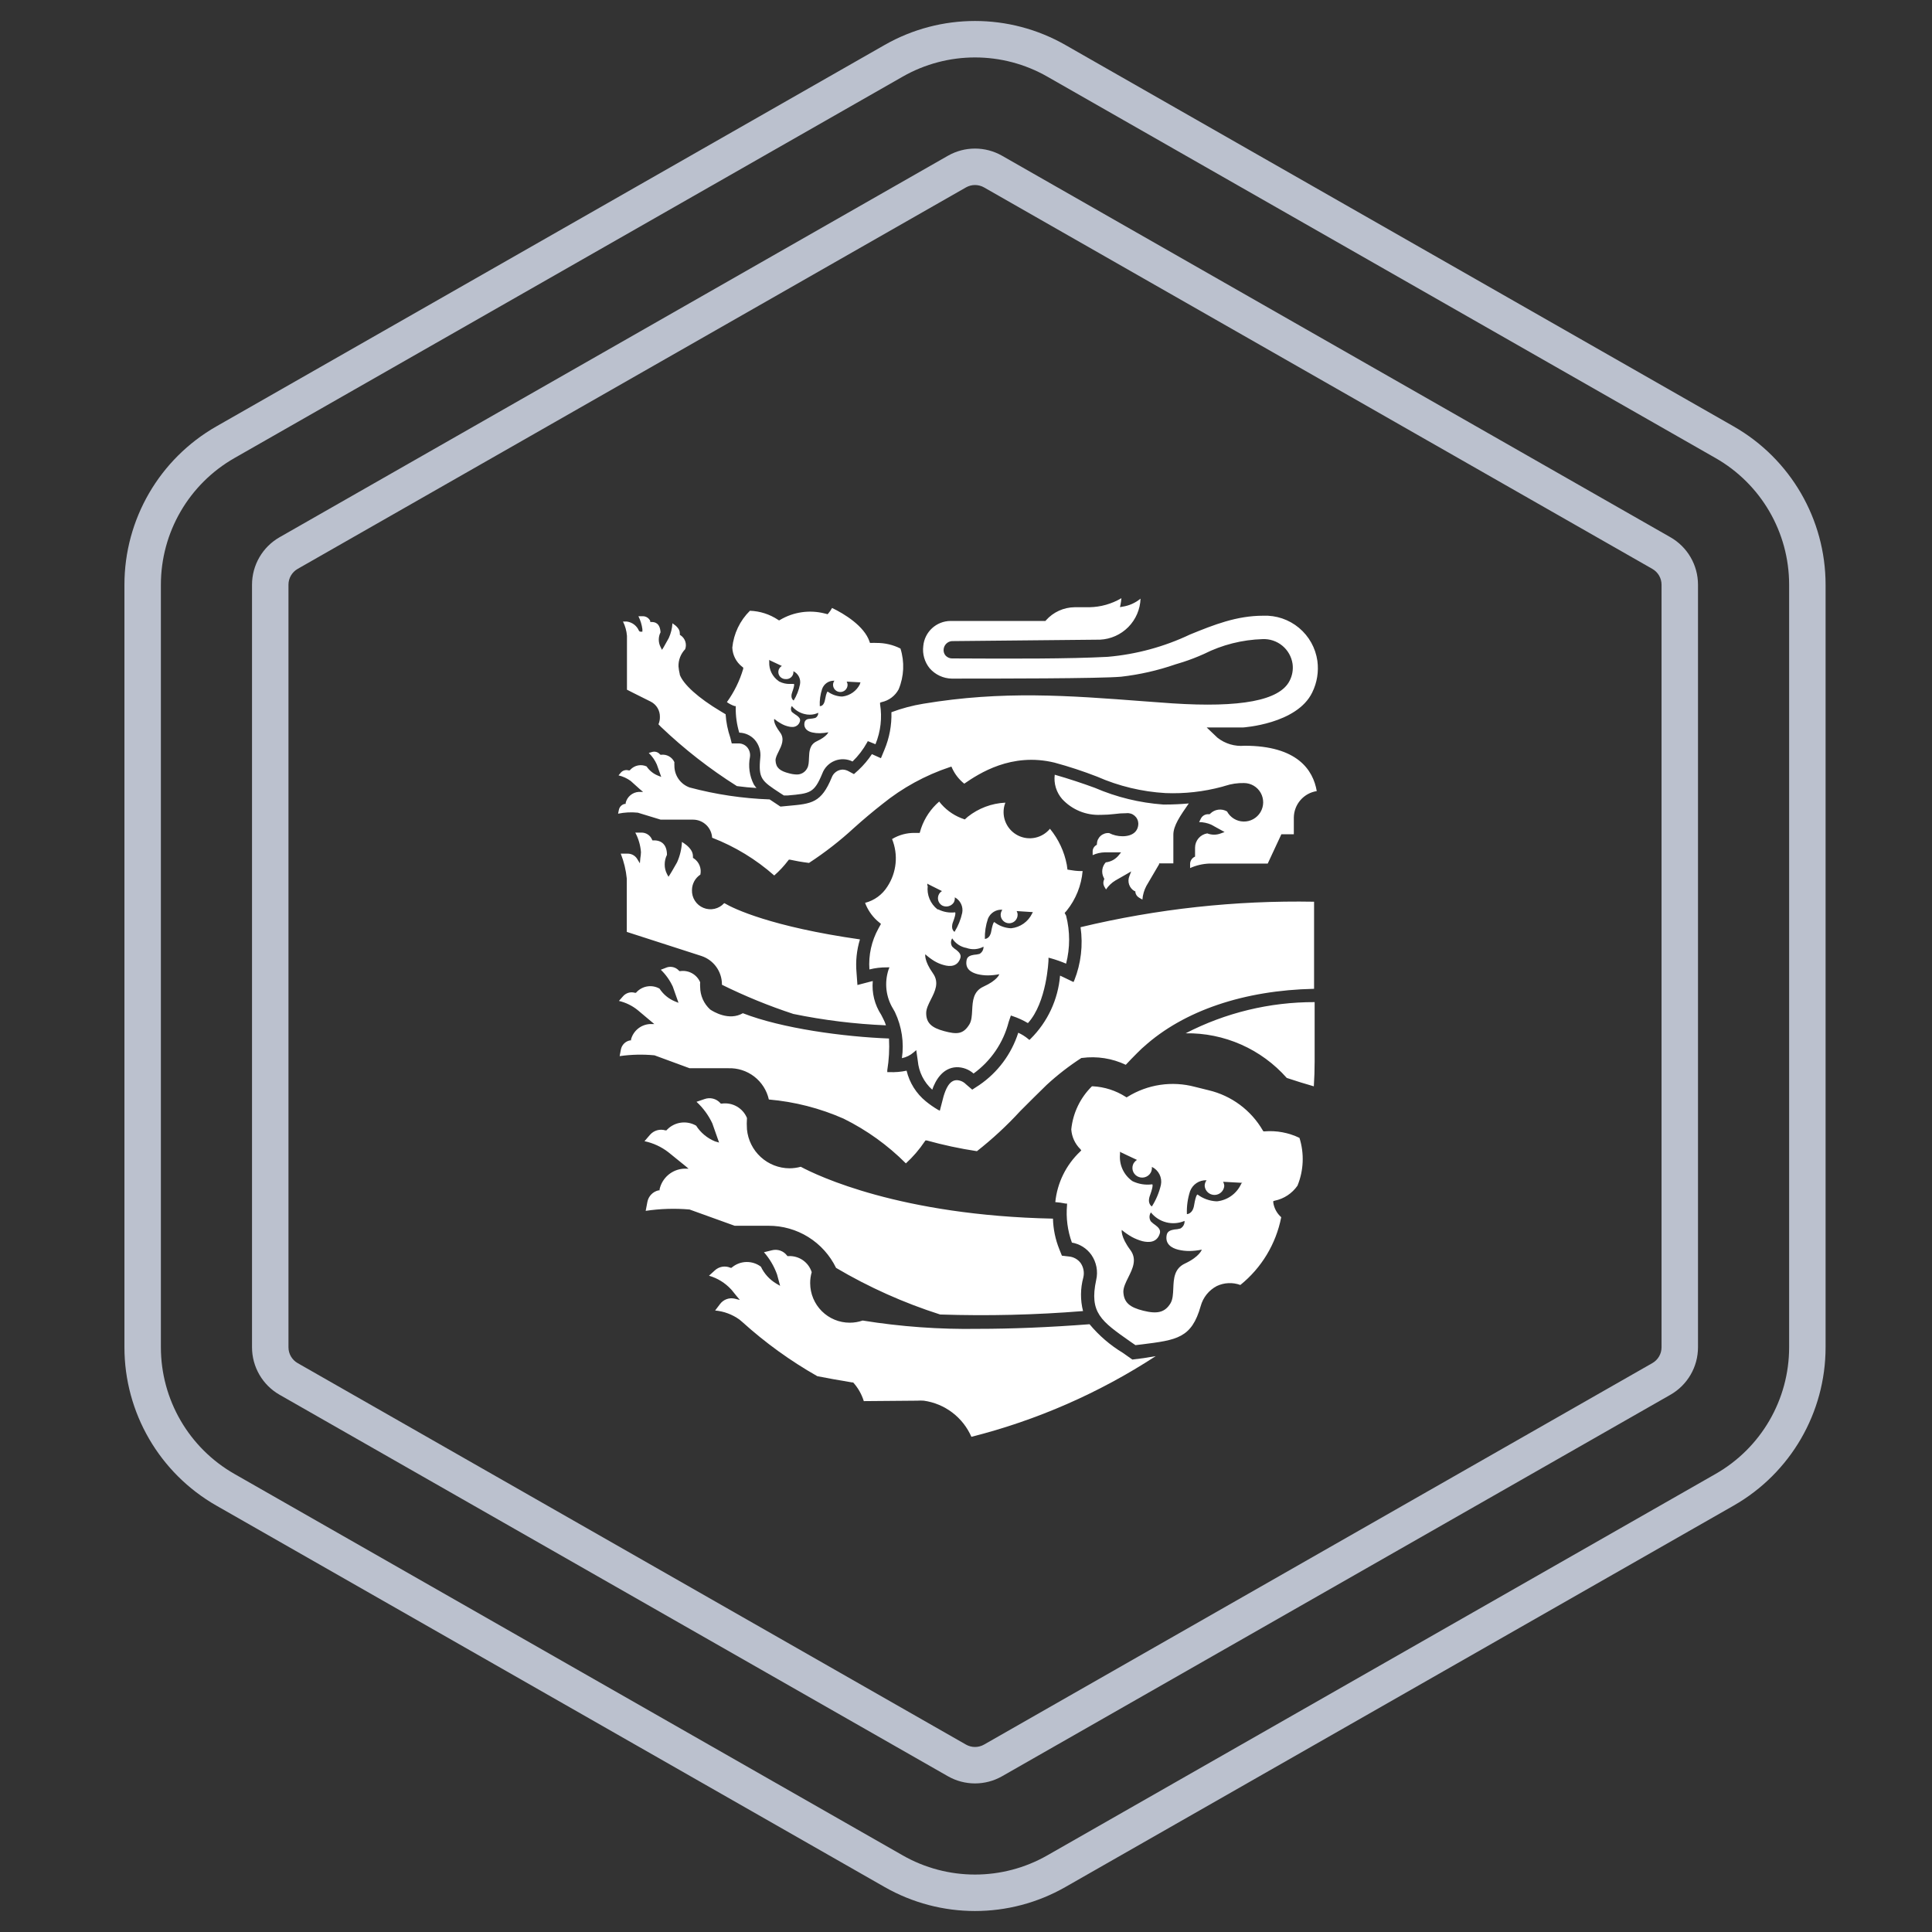 <svg width="160" height="160" viewBox="0 0 160 160" fill="none" xmlns="http://www.w3.org/2000/svg">
<rect x="0" y="0" width="160" height="160" fill="#333333" stroke="none"/>
<path fill-rule="evenodd" clip-rule="evenodd" d="M24.651 47.113L23.154 44.491L78.501 12.9C79.892 12.105 81.599 12.105 82.99 12.9L138.337 44.491L136.84 47.113L81.494 15.521C81.03 15.257 80.461 15.257 79.997 15.521L24.651 47.113ZM79.997 144.479L24.651 112.887C24.18 112.619 23.89 112.118 23.89 111.576V48.424C23.89 47.882 24.18 47.381 24.651 47.113L23.154 44.491C21.742 45.297 20.871 46.798 20.871 48.424V111.576C20.871 113.202 21.742 114.703 23.154 115.509L78.501 147.1L79.997 144.479ZM81.494 144.479L136.84 112.887C137.311 112.619 137.602 112.118 137.602 111.576V48.424C137.602 47.882 137.311 47.381 136.84 47.113L138.337 44.491C139.749 45.297 140.621 46.798 140.621 48.424V111.576C140.621 113.202 139.749 114.703 138.337 115.509L82.99 147.1L81.494 144.479ZM81.494 144.479C81.03 144.743 80.461 144.743 79.997 144.479L78.501 147.1C79.892 147.894 81.599 147.894 82.99 147.1L81.494 144.479ZM142.078 37.936L86.732 6.345C83.022 4.227 78.469 4.228 74.76 6.345L19.413 37.936C15.648 40.086 13.324 44.088 13.324 48.424V111.576C13.324 115.912 15.648 119.915 19.413 122.064L74.76 153.655C78.469 155.772 83.022 155.772 86.732 153.655L142.078 122.064C145.844 119.915 148.168 115.912 148.168 111.576V48.424C148.168 44.088 145.844 40.085 142.078 37.936ZM143.575 35.314L88.228 3.723C83.591 1.076 77.9 1.076 73.263 3.723L17.916 35.314C13.21 38.001 10.305 43.004 10.305 48.424V111.576C10.305 116.996 13.21 121.999 17.916 124.686L73.263 156.277C77.9 158.924 83.591 158.924 88.228 156.277L143.575 124.686C148.281 121.999 151.187 116.996 151.187 111.576V48.424C151.187 43.004 148.281 38.001 143.575 35.314Z" fill="#BBC1CE"/>
<path fill-rule="evenodd" clip-rule="evenodd" d="M103.067 61.759C102.262 61.833 101.459 61.594 100.824 61.093L99.935 60.247H102.925C102.925 60.247 107.41 59.97 108.674 57.344C109.072 56.535 109.22 55.626 109.1 54.732C108.949 53.663 108.406 52.688 107.577 51.997C106.748 51.305 105.692 50.947 104.614 50.991C102.409 50.991 100.533 51.739 98.552 52.547C96.407 53.565 94.099 54.191 91.734 54.396C88.527 54.568 83.668 54.553 79.377 54.53H78.861C78.757 54.531 78.655 54.51 78.559 54.469C78.464 54.428 78.379 54.367 78.308 54.291C78.244 54.217 78.197 54.129 78.17 54.035C78.143 53.941 78.136 53.842 78.151 53.745C78.172 53.576 78.251 53.419 78.373 53.301C78.495 53.182 78.654 53.109 78.824 53.094L91.106 52.974C91.988 52.931 92.822 52.558 93.443 51.929C94.063 51.3 94.424 50.46 94.455 49.577C94.026 49.931 93.51 50.161 92.96 50.243L92.751 50.28L92.796 50.071C92.831 49.895 92.856 49.718 92.87 49.539C92.065 50.014 91.151 50.272 90.216 50.288H88.99C88.542 50.294 88.1 50.393 87.692 50.58C87.283 50.767 86.919 51.037 86.621 51.373L86.576 51.425H78.704C78.141 51.432 77.599 51.648 77.185 52.03C76.771 52.413 76.513 52.936 76.462 53.498C76.42 53.826 76.446 54.159 76.537 54.476C76.628 54.794 76.783 55.09 76.992 55.346C77.219 55.606 77.498 55.817 77.811 55.964C78.124 56.111 78.463 56.191 78.809 56.199C82.479 56.199 91.136 56.199 92.848 56.042C94.376 55.868 95.88 55.526 97.333 55.024L97.991 54.822C98.576 54.631 99.15 54.409 99.71 54.156C101.219 53.398 102.875 52.98 104.562 52.929C105.155 52.902 105.737 53.096 106.195 53.473C106.653 53.85 106.956 54.384 107.044 54.972C107.109 55.452 107.026 55.94 106.805 56.371C105.983 58.025 102.716 58.616 97.087 58.249L94.732 58.077C88.452 57.598 83.032 57.187 76.469 58.279C75.566 58.426 74.68 58.662 73.823 58.983C73.855 60.053 73.656 61.117 73.24 62.103L72.955 62.791L72.208 62.455C71.891 62.932 71.52 63.372 71.102 63.764L70.72 64.108L70.272 63.869C70.119 63.783 69.946 63.736 69.771 63.734C69.575 63.743 69.386 63.809 69.228 63.925C69.069 64.041 68.949 64.201 68.881 64.385C68.016 66.49 67.218 66.562 65.313 66.734L65.3 66.735L64.672 66.795H64.628L63.738 66.204C61.5 66.125 59.278 65.793 57.115 65.216C56.739 65.082 56.416 64.834 56.189 64.507C55.962 64.179 55.844 63.788 55.851 63.39C55.844 63.3 55.844 63.21 55.851 63.121C55.757 62.913 55.599 62.741 55.399 62.631C55.2 62.52 54.971 62.477 54.745 62.507H54.7L54.64 62.455C54.559 62.365 54.454 62.301 54.337 62.27C54.22 62.24 54.097 62.244 53.982 62.282L53.728 62.357C54.01 62.628 54.236 62.95 54.394 63.308L54.76 64.34L54.461 64.221C54.089 64.067 53.772 63.807 53.549 63.472C53.326 63.372 53.078 63.343 52.838 63.39C52.599 63.437 52.379 63.557 52.211 63.734L52.151 63.801H52.061C51.946 63.765 51.824 63.764 51.708 63.797C51.592 63.83 51.489 63.897 51.411 63.989L51.224 64.213C51.588 64.299 51.931 64.456 52.233 64.677L52.981 65.35L53.257 65.582H52.891C52.639 65.599 52.398 65.696 52.205 65.859C52.011 66.022 51.874 66.242 51.815 66.488V66.578H51.725C51.608 66.605 51.502 66.666 51.418 66.752C51.335 66.838 51.278 66.946 51.254 67.064L51.187 67.386C51.725 67.274 52.277 67.246 52.824 67.303L54.715 67.88H57.399C57.803 67.881 58.191 68.037 58.484 68.315C58.777 68.593 58.953 68.972 58.976 69.376C60.862 70.106 62.603 71.165 64.119 72.504C64.543 72.132 64.929 71.718 65.27 71.269L65.33 71.195H65.42C65.854 71.292 66.399 71.389 66.997 71.464C68.322 70.599 69.572 69.626 70.735 68.553C71.483 67.88 72.32 67.176 73.067 66.593C74.734 65.241 76.631 64.202 78.667 63.525L78.794 63.487L78.846 63.607C79.076 64.112 79.422 64.556 79.855 64.901C81.074 64.063 83.765 62.29 87.331 63.158C88.527 63.482 89.705 63.869 90.859 64.318C92.652 65.106 94.571 65.567 96.526 65.68C98.103 65.743 99.681 65.566 101.206 65.156L101.46 65.081C101.964 64.916 102.492 64.837 103.022 64.849C103.304 64.85 103.58 64.925 103.823 65.067C104.065 65.209 104.266 65.413 104.405 65.659C104.543 65.904 104.614 66.181 104.611 66.463C104.607 66.744 104.529 67.02 104.385 67.262C104.24 67.503 104.034 67.702 103.788 67.838C103.542 67.974 103.264 68.043 102.982 68.036C102.701 68.03 102.427 67.949 102.187 67.802C101.947 67.655 101.75 67.447 101.617 67.199C101.397 67.071 101.141 67.02 100.89 67.054C100.638 67.088 100.404 67.204 100.226 67.386L100.174 67.431H100.077C99.951 67.423 99.825 67.453 99.715 67.515C99.605 67.577 99.515 67.67 99.456 67.782L99.307 68.082C99.649 68.086 99.987 68.157 100.301 68.291L101.415 68.905L101.108 69.017C100.746 69.159 100.342 69.159 99.98 69.017C99.7 69.061 99.444 69.204 99.26 69.419C99.075 69.634 98.972 69.908 98.97 70.192V70.858V70.94L98.896 70.978C98.793 71.035 98.708 71.118 98.649 71.22C98.59 71.321 98.559 71.436 98.559 71.554V71.89C99.068 71.661 99.617 71.534 100.174 71.516H104.988L106.117 69.092H107.149V67.7C107.157 67.17 107.352 66.66 107.699 66.26C108.047 65.86 108.524 65.596 109.048 65.515C108.748 63.764 107.433 61.759 103.067 61.759ZM95.991 71.574V71.499H97.172V69.127C97.172 68.379 97.733 67.571 98.45 66.538C97.875 66.591 97.15 66.628 96.522 66.628H96.342C94.387 66.489 92.469 66.021 90.668 65.244C89.666 64.877 88.53 64.496 87.349 64.159C87.303 64.519 87.334 64.884 87.44 65.231C87.546 65.578 87.724 65.899 87.962 66.172C88.366 66.61 88.862 66.954 89.413 67.181C89.965 67.407 90.559 67.51 91.154 67.481H91.221C91.579 67.479 91.936 67.457 92.29 67.414C92.615 67.369 92.942 67.347 93.27 67.347C93.392 67.331 93.516 67.341 93.634 67.376C93.752 67.41 93.862 67.47 93.956 67.549C94.05 67.629 94.127 67.727 94.181 67.838C94.236 67.948 94.266 68.069 94.271 68.192C94.271 68.858 93.785 69.255 92.956 69.255C92.574 69.255 92.197 69.165 91.857 68.993C91.73 68.98 91.603 68.994 91.481 69.033C91.361 69.073 91.249 69.136 91.153 69.221C91.058 69.305 90.981 69.408 90.927 69.523C90.873 69.638 90.844 69.763 90.84 69.891V69.958L90.78 69.995C90.69 70.049 90.615 70.126 90.564 70.218C90.513 70.31 90.487 70.414 90.489 70.519V70.819C90.81 70.671 91.159 70.592 91.513 70.587H92.844L92.657 70.819C92.525 70.985 92.361 71.124 92.175 71.227C91.989 71.329 91.784 71.394 91.573 71.417C91.418 71.587 91.319 71.799 91.289 72.027C91.26 72.255 91.302 72.486 91.408 72.689L91.446 72.757V72.824C91.398 72.914 91.373 73.014 91.373 73.116C91.373 73.218 91.398 73.318 91.446 73.408L91.595 73.662C91.798 73.357 92.066 73.102 92.38 72.914L93.322 72.375L93.681 72.165L93.531 72.555C93.438 72.78 93.431 73.032 93.511 73.262C93.591 73.492 93.752 73.685 93.965 73.804H94.025V73.879C94.037 73.976 94.072 74.068 94.126 74.148C94.181 74.229 94.254 74.296 94.339 74.343L94.608 74.5C94.64 74.105 94.752 73.721 94.937 73.37L95.991 71.574ZM108.806 89.965C108.058 89.755 107.311 89.516 106.563 89.269C105.516 88.085 104.226 87.142 102.781 86.504C101.336 85.866 99.77 85.548 98.19 85.573C101.493 83.867 105.157 82.982 108.873 82.991V87.885C108.873 88.573 108.851 89.269 108.806 89.965ZM54.202 87.397L57.11 88.467H60.317C61.09 88.439 61.849 88.683 62.462 89.155C63.075 89.628 63.503 90.3 63.673 91.056C65.81 91.241 67.901 91.777 69.863 92.642C71.773 93.586 73.516 94.837 75.021 96.346C75.613 95.805 76.138 95.194 76.584 94.528L76.644 94.445H76.741C78.109 94.826 79.5 95.124 80.905 95.336C82.188 94.327 83.388 93.216 84.493 92.013C85.24 91.265 85.988 90.517 86.668 89.858C87.566 89.028 88.534 88.277 89.561 87.614H89.614C90.849 87.451 92.106 87.648 93.232 88.182C93.748 87.621 94.69 86.686 94.727 86.686C98.039 83.693 103.04 82.009 108.826 81.889V74.676C102.316 74.558 95.818 75.267 89.487 76.786C89.702 78.273 89.524 79.79 88.971 81.186L88.903 81.328L87.984 80.887L87.79 80.797C87.624 82.778 86.757 84.636 85.345 86.035L85.248 86.124L85.151 86.042C84.901 85.834 84.624 85.661 84.328 85.526C83.764 87.294 82.625 88.822 81.091 89.866L80.516 90.24L79.993 89.791C79.795 89.588 79.528 89.467 79.245 89.454C78.61 89.454 78.326 90.203 78.146 90.779L77.832 91.984L77.668 91.901C77.322 91.697 76.992 91.467 76.681 91.213C75.882 90.565 75.319 89.67 75.081 88.669C74.61 88.77 74.127 88.81 73.646 88.788H73.481V88.631C73.621 87.763 73.669 86.883 73.623 86.005C69.886 85.863 64.757 85.174 61.52 83.91C60.369 84.576 59.068 83.775 58.814 83.603C58.554 83.367 58.346 83.08 58.203 82.759C58.06 82.438 57.986 82.091 57.984 81.74C57.974 81.608 57.974 81.475 57.984 81.343C57.849 81.031 57.614 80.771 57.317 80.605C57.02 80.439 56.677 80.375 56.34 80.423H56.265L56.213 80.37C56.092 80.241 55.938 80.148 55.768 80.102C55.597 80.056 55.418 80.058 55.248 80.108L54.725 80.31C55.14 80.711 55.477 81.186 55.719 81.71L56.19 83.049L55.891 82.929C55.37 82.715 54.927 82.347 54.62 81.874C54.319 81.703 53.97 81.637 53.627 81.688C53.285 81.738 52.969 81.901 52.729 82.151L52.669 82.219H52.58C52.404 82.167 52.218 82.167 52.043 82.219C51.868 82.271 51.712 82.372 51.593 82.51L51.257 82.892C51.819 83.024 52.345 83.28 52.796 83.64L53.91 84.576L54.187 84.808H53.821C53.46 84.828 53.114 84.962 52.834 85.191C52.553 85.419 52.352 85.73 52.258 86.08V86.162H52.169C51.984 86.198 51.814 86.289 51.681 86.422C51.548 86.555 51.457 86.725 51.421 86.91L51.316 87.464C52.272 87.328 53.241 87.305 54.202 87.397ZM67.686 113.97C65.458 112.705 63.375 111.199 61.474 109.48L61.234 109.278C60.643 108.854 59.949 108.596 59.224 108.53L59.627 107.999C59.764 107.813 59.953 107.671 60.169 107.592C60.386 107.512 60.621 107.497 60.846 107.55L61.272 107.655L60.988 107.318L60.607 106.846L60.547 106.779C60.051 106.242 59.418 105.851 58.715 105.649L59.209 105.2C59.38 105.045 59.592 104.942 59.821 104.905C60.049 104.868 60.283 104.898 60.494 104.991L60.569 104.998L60.636 104.946C60.971 104.674 61.386 104.521 61.817 104.513C62.248 104.505 62.669 104.641 63.014 104.901C63.292 105.488 63.74 105.978 64.299 106.308L64.606 106.487L64.352 105.544C64.109 104.868 63.741 104.244 63.268 103.704L63.941 103.539C64.164 103.484 64.399 103.494 64.617 103.57C64.835 103.646 65.026 103.783 65.167 103.966L65.212 104.025H65.294C65.717 104.002 66.136 104.12 66.486 104.361C66.835 104.602 67.094 104.953 67.222 105.357C67.134 105.656 67.091 105.966 67.095 106.278C67.099 107.144 67.446 107.974 68.06 108.586C68.673 109.197 69.504 109.54 70.37 109.54C70.734 109.541 71.095 109.48 71.439 109.361C74.6 109.87 77.799 110.101 81 110.049C83.803 110.049 86.906 109.922 90.232 109.667C91.013 110.606 91.946 111.408 92.991 112.039L93.776 112.593L94.718 112.473L95.712 112.309C91.026 115.363 85.868 117.62 80.447 118.991C80.1 118.196 79.554 117.503 78.863 116.979C78.172 116.455 77.358 116.117 76.5 115.998C76.318 115.985 76.136 115.985 75.954 115.998L71.536 116.035C71.358 115.461 71.057 114.932 70.654 114.486H70.616H70.564C69.6 114.329 68.321 114.097 67.686 113.97ZM71.224 56.575V56.642C71.088 56.924 70.883 57.167 70.628 57.349C70.373 57.53 70.077 57.645 69.767 57.683H69.669C69.262 57.654 68.871 57.512 68.541 57.271C68.541 57.271 68.436 57.309 68.331 57.922C68.231 58.508 67.934 58.48 67.894 58.476L67.89 58.476C67.868 57.994 67.934 57.512 68.085 57.054C68.156 56.854 68.288 56.68 68.462 56.558C68.636 56.436 68.844 56.372 69.056 56.373H69.101C69.027 56.478 68.987 56.604 68.989 56.732C68.995 56.887 69.061 57.034 69.172 57.141C69.284 57.249 69.432 57.309 69.587 57.309C69.666 57.309 69.745 57.295 69.818 57.265C69.892 57.235 69.959 57.191 70.015 57.136C70.071 57.08 70.116 57.014 70.147 56.941C70.177 56.868 70.193 56.789 70.193 56.71C70.191 56.617 70.165 56.527 70.118 56.448L71.209 56.508H71.277L71.224 56.575ZM67.644 61.387C67.037 61.669 67.016 62.248 66.996 62.787C66.985 63.105 66.974 63.409 66.844 63.631C66.761 63.79 66.634 63.922 66.48 64.012C66.325 64.102 66.148 64.147 65.969 64.14C65.759 64.133 65.551 64.101 65.349 64.043C64.601 63.856 64.257 63.587 64.227 62.988C64.216 62.773 64.343 62.52 64.48 62.244C64.724 61.752 65.004 61.191 64.601 60.653C63.973 59.815 64.123 59.538 64.123 59.538C64.298 59.687 64.489 59.818 64.691 59.927C64.873 60.032 65.07 60.11 65.274 60.159C65.381 60.19 65.492 60.205 65.603 60.204C65.747 60.213 65.889 60.171 66.007 60.087C66.124 60.002 66.208 59.88 66.246 59.74C66.313 59.523 66.156 59.381 66.006 59.269C65.856 59.173 65.711 59.068 65.573 58.955C65.526 58.882 65.501 58.798 65.501 58.712C65.501 58.625 65.526 58.541 65.573 58.468C65.837 58.794 66.198 59.025 66.604 59.127C66.751 59.167 66.901 59.187 67.053 59.187C67.299 59.19 67.542 59.136 67.763 59.029C67.768 59.116 67.748 59.202 67.705 59.278C67.663 59.353 67.6 59.415 67.524 59.456C67.372 59.493 67.217 59.518 67.06 59.531C66.881 59.531 66.672 59.613 66.627 59.838C66.53 60.346 66.911 60.586 67.285 60.661C67.476 60.704 67.672 60.724 67.868 60.721H67.905C68.139 60.716 68.371 60.691 68.6 60.646C68.6 60.646 68.473 60.998 67.644 61.387ZM63.704 54.839V54.645L63.764 54.69L64.751 55.153C64.662 55.204 64.588 55.277 64.537 55.365C64.486 55.453 64.459 55.553 64.459 55.655C64.459 55.757 64.486 55.857 64.537 55.945C64.588 56.033 64.662 56.106 64.751 56.156C64.843 56.212 64.949 56.24 65.057 56.238C65.145 56.248 65.233 56.238 65.317 56.208C65.4 56.179 65.475 56.131 65.538 56.069C65.6 56.006 65.648 55.931 65.677 55.847C65.706 55.764 65.717 55.675 65.707 55.587C65.904 55.684 66.064 55.842 66.163 56.038C66.262 56.234 66.293 56.457 66.253 56.672C66.159 57.146 65.982 57.6 65.73 58.012C65.73 58.012 65.408 57.847 65.61 57.316C65.849 56.657 65.745 56.642 65.745 56.642C65.645 56.648 65.545 56.648 65.446 56.642C65.129 56.654 64.816 56.584 64.534 56.441L64.481 56.403C64.231 56.229 64.029 55.994 63.893 55.721C63.757 55.447 63.692 55.144 63.704 54.839ZM74.573 53.709C73.955 53.397 73.27 53.238 72.577 53.245C72.441 53.237 72.303 53.237 72.166 53.245H72.047L72.009 53.133C71.576 51.846 69.916 50.828 68.907 50.349C68.822 50.51 68.719 50.661 68.6 50.798L68.541 50.866L68.301 50.806C67.046 50.485 65.715 50.676 64.601 51.337L64.519 51.382L64.436 51.33C63.743 50.869 62.936 50.609 62.104 50.581C61.277 51.397 60.761 52.478 60.646 53.634C60.659 53.937 60.736 54.233 60.873 54.503C61.009 54.773 61.202 55.01 61.439 55.198L61.551 55.288V55.385C61.26 56.376 60.802 57.31 60.198 58.147C60.395 58.287 60.611 58.398 60.841 58.476H60.93V58.573C60.918 59.285 61.016 59.994 61.222 60.676C61.462 60.681 61.698 60.735 61.916 60.834C62.135 60.933 62.331 61.075 62.493 61.252C62.672 61.454 62.807 61.692 62.888 61.95C62.97 62.208 62.995 62.48 62.964 62.748C62.792 64.484 63.069 64.671 64.601 65.674L64.915 65.876H65.244C67.098 65.712 67.427 65.682 68.1 64.058C68.188 63.82 68.326 63.603 68.504 63.422C68.681 63.24 68.895 63.098 69.131 63.004C69.367 62.91 69.62 62.867 69.874 62.877C70.127 62.887 70.376 62.95 70.604 63.063C71.08 62.601 71.486 62.072 71.807 61.491L71.867 61.379L71.987 61.424L72.503 61.633C72.933 60.585 73.065 59.438 72.884 58.319V58.191L73.011 58.147C73.309 58.083 73.591 57.955 73.835 57.771C74.079 57.588 74.28 57.353 74.424 57.084C74.868 56.012 74.921 54.817 74.573 53.709ZM85.472 75.66L85.509 75.585L85.539 75.533H85.457L84.193 75.451C84.246 75.544 84.275 75.65 84.275 75.758C84.275 75.944 84.201 76.123 84.07 76.255C83.938 76.387 83.759 76.461 83.573 76.461C83.386 76.461 83.208 76.387 83.076 76.255C82.944 76.123 82.87 75.944 82.87 75.758C82.874 75.607 82.924 75.461 83.012 75.339C82.759 75.32 82.507 75.383 82.292 75.517C82.077 75.652 81.91 75.851 81.816 76.087C81.634 76.624 81.548 77.189 81.562 77.755C81.562 77.755 81.988 77.77 82.093 77.112C82.242 76.311 82.347 76.364 82.347 76.364C82.729 76.664 83.193 76.841 83.677 76.873H83.76C84.124 76.831 84.472 76.698 84.771 76.487C85.07 76.275 85.311 75.99 85.472 75.66ZM80.511 83.66C80.55 82.91 80.591 82.103 81.435 81.714C82.623 81.175 82.758 80.681 82.758 80.681C82.443 80.743 82.122 80.776 81.801 80.778C81.511 80.777 81.223 80.742 80.941 80.674C80.425 80.532 79.902 80.247 80.052 79.499C80.112 79.185 80.411 79.117 80.657 79.073C80.814 79.063 80.969 79.038 81.121 78.998C81.225 78.938 81.311 78.85 81.369 78.744C81.427 78.639 81.455 78.519 81.45 78.399C81.235 78.516 80.998 78.585 80.754 78.603C80.511 78.621 80.266 78.587 80.037 78.504C79.796 78.461 79.566 78.368 79.363 78.232C79.159 78.095 78.987 77.918 78.856 77.711C78.792 77.813 78.758 77.931 78.758 78.051C78.758 78.171 78.792 78.289 78.856 78.391C78.963 78.503 79.084 78.601 79.215 78.683C79.409 78.848 79.633 79.05 79.528 79.357C79.297 80.053 78.684 80.068 78.175 79.925C77.894 79.852 77.625 79.739 77.376 79.589C77.109 79.426 76.859 79.238 76.628 79.028C76.628 79.028 76.516 79.559 77.263 80.606C77.803 81.369 77.435 82.095 77.092 82.772C76.893 83.165 76.703 83.542 76.703 83.899C76.703 84.722 77.159 85.118 78.198 85.395C79.237 85.672 79.768 85.665 80.276 84.842C80.466 84.534 80.488 84.107 80.511 83.66ZM76.8 73.176V73.363H76.83C76.786 73.73 76.837 74.101 76.979 74.442C77.12 74.783 77.347 75.081 77.637 75.309H77.697C78.128 75.528 78.615 75.614 79.095 75.556C79.095 75.556 79.215 75.593 78.93 76.341C78.684 76.97 79.05 77.172 79.05 77.172C79.35 76.688 79.565 76.157 79.686 75.6C79.735 75.349 79.702 75.087 79.591 74.856C79.481 74.624 79.299 74.434 79.073 74.313C79.087 74.464 79.056 74.615 78.983 74.747C78.879 74.899 78.724 75.007 78.546 75.051C78.368 75.095 78.18 75.072 78.018 74.987C77.939 74.94 77.869 74.877 77.814 74.803C77.758 74.729 77.718 74.644 77.696 74.555C77.674 74.465 77.67 74.371 77.684 74.28C77.698 74.188 77.731 74.1 77.779 74.022C77.837 73.929 77.916 73.852 78.011 73.797L76.875 73.228L76.8 73.176ZM88.342 75.413L88.17 75.608L88.29 75.832C88.623 77.136 88.623 78.502 88.29 79.806C87.874 79.629 87.447 79.479 87.011 79.357L86.832 79.312V79.492C86.832 79.566 86.69 83.016 85.128 84.729C84.724 84.488 84.296 84.293 83.849 84.146L83.715 84.101L83.535 84.632C83.094 86.352 82.065 87.864 80.627 88.905C80.236 88.558 79.729 88.371 79.207 88.381C78.041 88.433 77.465 89.496 77.204 90.244C76.516 89.627 76.088 88.771 76.007 87.85L75.88 86.967L75.671 87.146C75.393 87.392 75.055 87.56 74.692 87.633C74.88 86.34 74.683 85.02 74.124 83.839L74.086 83.764C74.049 83.689 74.004 83.615 73.959 83.54L73.959 83.54C73.665 83.059 73.48 82.52 73.415 81.961C73.351 81.401 73.409 80.835 73.585 80.3L73.66 80.113H73.458C72.967 80.107 72.477 80.165 72.001 80.285C71.916 79.106 72.176 77.928 72.748 76.895L72.957 76.513L72.621 76.229C72.185 75.826 71.85 75.326 71.642 74.77C72.407 74.575 73.068 74.092 73.488 73.423C73.867 72.848 74.1 72.189 74.168 71.503C74.236 70.817 74.136 70.126 73.877 69.487C74.445 69.144 75.097 68.967 75.761 68.978H76.165L76.284 68.589C76.579 67.734 77.094 66.972 77.779 66.382C78.251 66.993 78.878 67.466 79.596 67.751L79.902 67.863L80.141 67.646C81.032 66.937 82.122 66.526 83.259 66.472C83.227 66.555 83.2 66.64 83.177 66.726C83.057 67.204 83.103 67.708 83.308 68.155C83.513 68.603 83.863 68.968 84.302 69.19C84.742 69.412 85.243 69.478 85.724 69.377C86.206 69.276 86.639 69.014 86.952 68.634C87.662 69.498 88.143 70.527 88.35 71.627L88.402 72.016L88.791 72.076C89.077 72.125 89.368 72.145 89.658 72.136C89.553 73.335 89.095 74.475 88.342 75.413ZM102.81 98.005L102.765 98.095C102.582 98.473 102.307 98.799 101.964 99.043C101.622 99.286 101.223 99.439 100.806 99.487H100.716C100.159 99.455 99.624 99.26 99.176 98.925C99.176 98.925 99.049 98.873 98.892 99.801C98.78 100.549 98.294 100.549 98.294 100.549C98.268 99.905 98.357 99.262 98.556 98.649C98.66 98.373 98.848 98.137 99.093 97.974C99.339 97.811 99.63 97.731 99.924 97.743C99.818 97.88 99.762 98.049 99.767 98.222C99.786 98.424 99.88 98.611 100.03 98.748C100.18 98.884 100.375 98.96 100.578 98.96C100.781 98.96 100.976 98.884 101.126 98.748C101.276 98.611 101.37 98.424 101.389 98.222C101.384 98.099 101.35 97.979 101.292 97.87L102.787 97.953H102.884L102.81 98.005ZM98.13 104.642C97.237 105.059 97.201 105.906 97.167 106.696C97.147 107.169 97.128 107.622 96.926 107.95C96.463 108.698 95.827 108.833 94.684 108.548C93.54 108.264 93.069 107.86 93.031 106.977C93.031 106.606 93.23 106.207 93.438 105.79C93.8 105.064 94.189 104.284 93.6 103.505C92.792 102.42 92.897 101.859 92.897 101.859C93.16 102.078 93.443 102.274 93.742 102.442C94.015 102.589 94.303 102.704 94.601 102.787C95.155 102.921 95.805 102.906 96.044 102.173C96.156 101.844 95.91 101.634 95.7 101.47C95.561 101.378 95.431 101.273 95.312 101.155C95.237 101.045 95.197 100.915 95.197 100.781C95.197 100.648 95.237 100.517 95.312 100.407C95.636 100.813 96.084 101.102 96.588 101.229C97.091 101.356 97.622 101.314 98.1 101.11C98.108 101.237 98.079 101.363 98.019 101.474C97.958 101.585 97.867 101.677 97.756 101.739C97.595 101.785 97.43 101.813 97.263 101.821C96.994 101.866 96.68 101.941 96.62 102.278C96.47 103.026 97.031 103.363 97.584 103.497C97.885 103.569 98.194 103.604 98.504 103.602C98.848 103.596 99.191 103.558 99.528 103.49C99.528 103.49 99.356 104.066 98.13 104.642ZM92.755 95.588V95.379L92.845 95.439L94.16 96.059C94.053 96.127 93.962 96.216 93.891 96.321C93.838 96.412 93.803 96.513 93.789 96.617C93.775 96.721 93.781 96.827 93.808 96.929C93.835 97.031 93.882 97.126 93.947 97.209C94.011 97.292 94.091 97.362 94.183 97.414C94.368 97.521 94.587 97.552 94.794 97.498C95.001 97.445 95.179 97.313 95.289 97.13C95.374 96.98 95.41 96.807 95.394 96.636C95.667 96.766 95.889 96.984 96.024 97.255C96.16 97.527 96.201 97.835 96.141 98.132C95.994 98.764 95.741 99.366 95.394 99.913C95.394 99.913 94.968 99.689 95.244 98.978C95.558 98.102 95.424 98.08 95.424 98.08C94.87 98.155 94.306 98.067 93.802 97.826L93.734 97.781C93.395 97.531 93.127 97.198 92.955 96.814C92.784 96.43 92.715 96.007 92.755 95.588ZM107.616 94.234C106.717 93.8 105.718 93.614 104.723 93.695H104.634L104.581 93.62C104.099 92.789 103.452 92.065 102.681 91.493C101.91 90.92 101.03 90.511 100.096 90.29L98.952 90.006C98.015 89.757 97.037 89.701 96.078 89.844C95.119 89.987 94.199 90.325 93.375 90.837L93.301 90.882L93.226 90.837C92.408 90.312 91.467 90.011 90.497 89.961H90.43C89.46 90.914 88.855 92.177 88.718 93.53C88.76 94.147 89.026 94.727 89.466 95.162L89.548 95.266L89.458 95.364C88.289 96.466 87.557 97.954 87.395 99.554C87.681 99.574 87.966 99.614 88.247 99.674H88.367V99.801C88.272 100.853 88.41 101.913 88.77 102.906C89.093 102.961 89.402 103.079 89.679 103.254C89.956 103.429 90.196 103.656 90.385 103.924C90.592 104.224 90.734 104.564 90.803 104.922C90.871 105.28 90.864 105.649 90.781 106.004C90.199 108.711 91.191 109.408 93.594 111.096L93.6 111.1L94.033 111.399L94.542 111.339L94.548 111.339C97.474 110.972 98.684 110.821 99.438 108.159C99.534 107.807 99.702 107.478 99.931 107.193C100.16 106.909 100.445 106.675 100.769 106.505C101.072 106.361 101.4 106.279 101.735 106.264C102.07 106.248 102.405 106.3 102.72 106.416C104.474 105.003 105.673 103.015 106.106 100.804C105.752 100.492 105.519 100.066 105.448 99.599V99.472L105.576 99.434C106.337 99.275 107.008 98.831 107.452 98.192C107.967 96.932 108.025 95.532 107.616 94.234ZM61.027 65.101C58.773 63.681 56.667 62.039 54.74 60.2L54.531 59.983C54.614 59.789 54.655 59.58 54.65 59.369C54.655 59.111 54.588 58.856 54.456 58.634C54.324 58.411 54.132 58.231 53.903 58.112L52.407 57.364L51.922 57.117V52.657C51.89 52.245 51.778 51.844 51.593 51.475H51.922C52.136 51.504 52.34 51.589 52.513 51.72C52.686 51.851 52.822 52.024 52.908 52.223C52.924 52.256 52.95 52.282 52.983 52.298C53.015 52.315 53.052 52.32 53.088 52.313H53.2V52.103C53.15 51.731 53.038 51.37 52.871 51.033H53.245C53.372 51.034 53.497 51.071 53.604 51.14C53.711 51.209 53.797 51.307 53.85 51.422V51.512H53.955C54.254 51.505 54.658 51.617 54.703 52.365C54.607 52.553 54.557 52.761 54.557 52.971C54.557 53.182 54.607 53.39 54.703 53.577L54.822 53.817L54.964 53.592C54.964 53.592 55.114 53.33 55.383 52.844C55.56 52.458 55.664 52.041 55.689 51.617C55.801 51.692 55.906 51.774 55.951 51.811C56.227 52.058 56.302 52.253 56.302 52.477V52.575L56.385 52.627C56.561 52.751 56.692 52.929 56.757 53.135C56.822 53.34 56.817 53.562 56.743 53.764C56.561 53.953 56.419 54.175 56.324 54.419C56.228 54.664 56.183 54.924 56.19 55.186C56.207 55.403 56.242 55.619 56.295 55.83V55.875C56.594 56.675 57.805 57.79 59.704 58.92L60.092 59.152C60.135 59.812 60.266 60.464 60.481 61.09L60.601 61.569H61.117C61.255 61.56 61.395 61.583 61.524 61.635C61.653 61.686 61.769 61.766 61.864 61.868C61.961 61.977 62.033 62.106 62.075 62.245C62.118 62.385 62.13 62.532 62.111 62.676C61.956 63.451 62.067 64.255 62.425 64.959C62.49 65.065 62.566 65.165 62.649 65.258C62.133 65.228 61.587 65.176 61.027 65.101ZM65.701 83.97C68.228 84.49 70.793 84.805 73.371 84.913C73.309 84.716 73.229 84.526 73.132 84.344L72.975 84.037C72.435 83.212 72.19 82.228 72.279 81.246L72.033 81.306L71.009 81.575L70.934 80.55C70.849 79.623 70.945 78.687 71.218 77.797C63.877 76.749 60.752 75.252 60.005 74.803H59.967C59.755 75.035 59.478 75.196 59.172 75.264C58.866 75.333 58.546 75.305 58.256 75.186C57.966 75.067 57.719 74.862 57.549 74.598C57.379 74.334 57.294 74.025 57.306 73.711C57.308 73.457 57.373 73.207 57.494 72.984C57.615 72.761 57.789 72.571 58.001 72.431C58.054 72.183 58.033 71.924 57.94 71.687C57.847 71.45 57.686 71.246 57.478 71.1L57.388 71.047V70.95C57.388 70.636 57.283 70.374 56.902 70.029C56.767 69.918 56.624 69.816 56.476 69.723C56.448 70.307 56.311 70.88 56.072 71.414C55.714 72.057 55.504 72.387 55.504 72.387L55.362 72.611L55.235 72.379C55.11 72.136 55.046 71.867 55.048 71.593C55.047 71.316 55.111 71.041 55.235 70.793C55.235 69.977 54.809 69.573 54.106 69.596H54.032L53.987 69.506C53.913 69.341 53.794 69.201 53.642 69.103C53.491 69.005 53.315 68.952 53.135 68.952H52.611C52.878 69.453 53.038 70.003 53.082 70.568C53.076 70.736 53.059 70.904 53.03 71.07L52.992 71.496L52.776 71.144C52.694 71.006 52.577 70.891 52.436 70.812C52.296 70.733 52.137 70.693 51.976 70.695H51.408C51.671 71.359 51.84 72.057 51.908 72.768V77.176L58.076 79.166C58.57 79.326 59.001 79.638 59.308 80.057C59.615 80.476 59.783 80.981 59.788 81.501V81.553C61.699 82.497 63.675 83.305 65.701 83.97ZM89.733 105.179C89.77 105.385 89.764 105.597 89.714 105.801C89.468 106.709 89.461 107.665 89.692 108.577C85.756 108.896 81.805 108.991 77.858 108.861C74.85 107.901 71.958 106.606 69.239 105C68.729 103.951 67.934 103.067 66.945 102.45C65.956 101.833 64.812 101.508 63.647 101.513H60.843L57.106 100.166C55.895 100.06 54.675 100.098 53.473 100.278L53.615 99.53C53.66 99.299 53.77 99.087 53.934 98.918C54.097 98.75 54.305 98.632 54.534 98.58H54.624V98.49C54.728 98.022 54.984 97.601 55.352 97.292C55.719 96.984 56.178 96.805 56.657 96.784H57.023L56.747 96.552L55.342 95.415C54.763 94.969 54.09 94.659 53.375 94.509L53.831 93.978C53.986 93.801 54.187 93.672 54.413 93.607C54.638 93.542 54.878 93.543 55.102 93.611H55.192L55.252 93.544C55.56 93.232 55.963 93.031 56.397 92.973C56.831 92.915 57.272 93.003 57.651 93.222C58.025 93.807 58.571 94.262 59.214 94.524L59.55 94.621L58.99 93.028C58.672 92.355 58.228 91.75 57.681 91.247L58.362 91.015C58.583 90.938 58.822 90.928 59.049 90.985C59.276 91.042 59.481 91.164 59.64 91.336L59.692 91.396H59.775C60.205 91.335 60.643 91.418 61.021 91.634C61.398 91.849 61.694 92.184 61.86 92.586C61.838 92.9 61.838 93.215 61.86 93.529C61.944 94.409 62.351 95.226 63.003 95.822C63.655 96.418 64.506 96.751 65.389 96.754C65.702 96.752 66.013 96.709 66.316 96.627C67.699 97.368 74.554 100.66 87.202 100.922C87.225 101.789 87.402 102.646 87.726 103.451L87.942 103.99L88.518 104.057C88.711 104.074 88.897 104.131 89.066 104.225C89.235 104.319 89.382 104.448 89.497 104.603C89.615 104.777 89.695 104.973 89.733 105.179Z" fill="white"/>
</svg>
